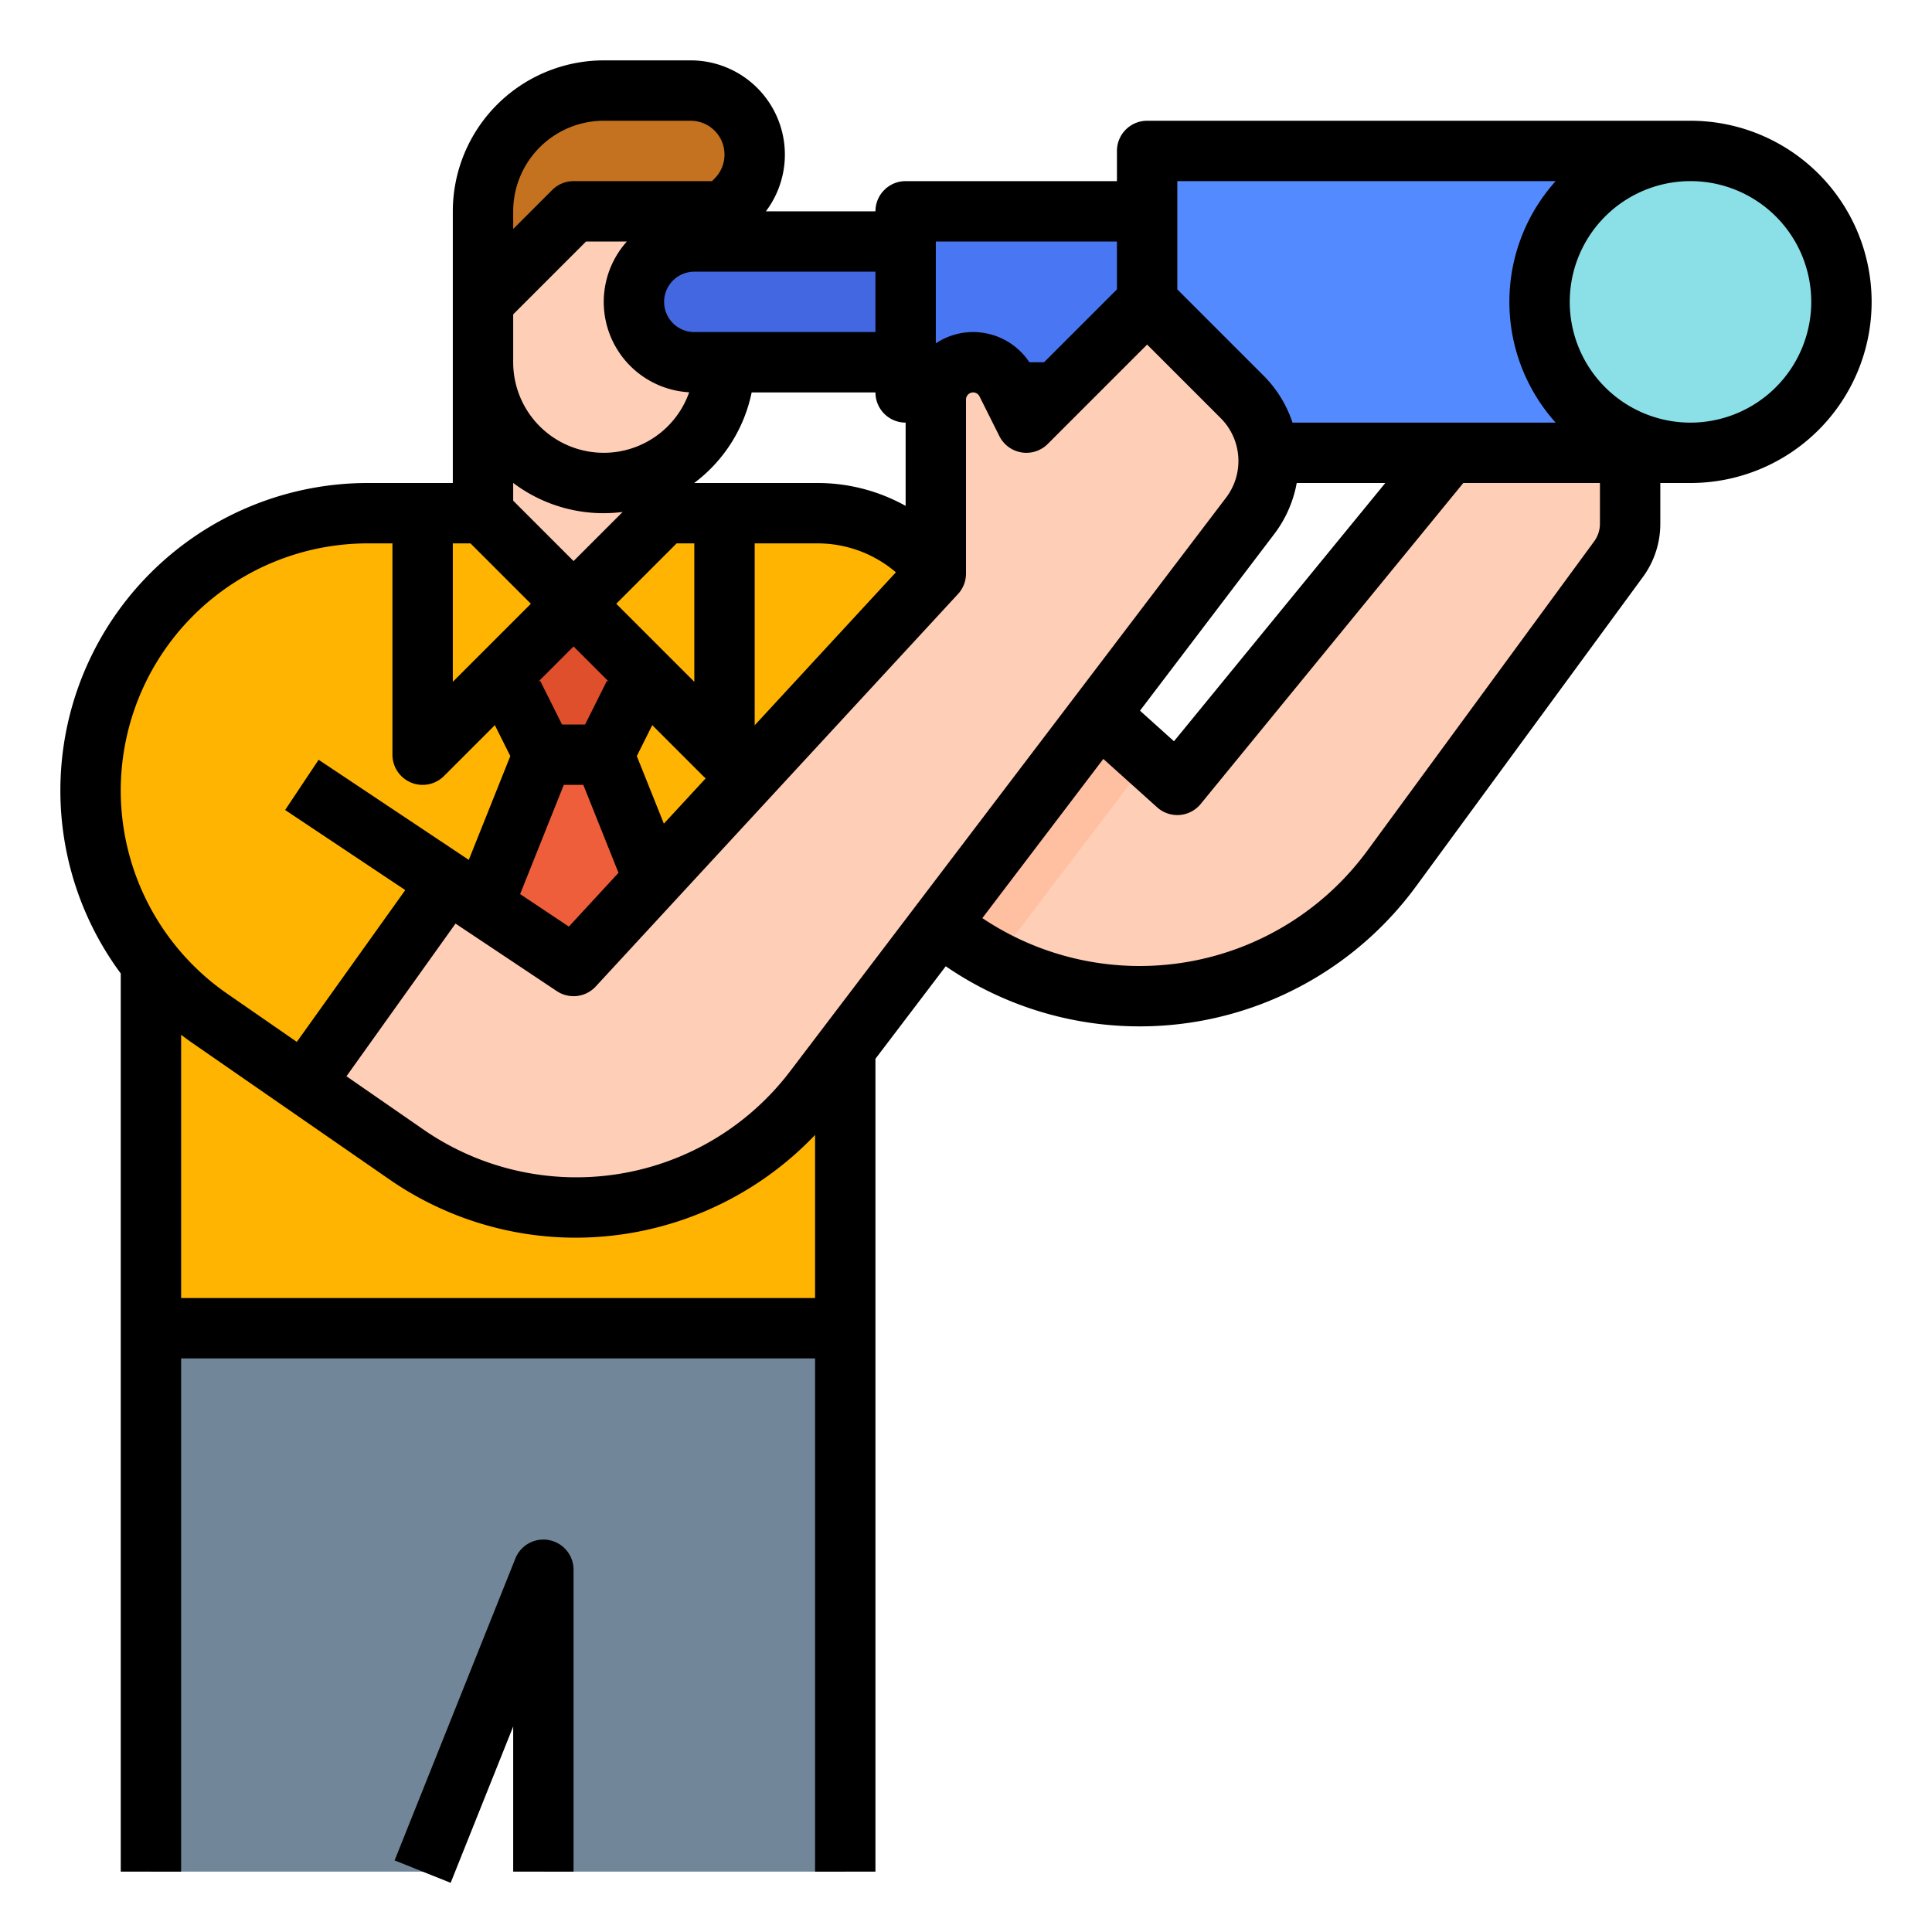 <?xml version="1.0" encoding="UTF-8"?>
<svg xmlns="http://www.w3.org/2000/svg" id="filled_outline" data-name="filled outline" viewBox="0 0 512 512" width="512" height="512"><path d="M432,120v24l-63.17,86.13a82.865,82.865,0,0,1-95.04,28.92,83.731,83.731,0,0,1-10.04-4.41,82.646,82.646,0,0,1-14.8-9.85l-17.27-14.39L224,224V352H40V255.27A73.485,73.485,0,0,1,97.49,136H216.65a39.196,39.196,0,0,1,7.35.69A39.98,39.98,0,0,1,243.41,146.27L275.72,175.35l28.68,25.81L312,208l72-88Z" style="fill:#ffceb6"/><path d="M304.4,201.16l-40.65,53.48a82.646,82.646,0,0,1-14.8-9.85l-17.27-14.39L224,224V136.69A39.98,39.98,0,0,1,243.41,146.27L275.72,175.35Z" style="fill:#ffbfa1"/><path d="M275.72,175.35l-44.04,55.05L224,224V352H40V255.27A73.485,73.485,0,0,1,97.49,136H216.65a40.019,40.019,0,0,1,26.76,10.27Z" style="fill:#ffb401"/><polygon points="144 200 136 184 152 168 168 184 160 200 144 200" style="fill:#e04f2b"/><polygon points="128 240 144 200 160 200 173.209 233.023 152 256 128 240" style="fill:#ef5e3b"/><rect x="240" y="56" width="64" height="48" style="fill:#4976f2"/><rect x="304" y="40" width="144" height="80" style="fill:#548aff"/><circle cx="448" cy="80" r="40" style="fill:#8be0e8"/><path d="M118.71,233.806l-38.121,53.37,27.079,18.747A79.168,79.168,0,0,0,152.73,320h0a79.168,79.168,0,0,0,63.031-31.265L331.324,136.679a24,24,0,0,0-2.137-31.493L304,80l-32,32-5.267-10.534A9.889,9.889,0,0,0,257.889,96h0A9.889,9.889,0,0,0,248,105.889V152L152,256l-33.29-22.194Z" style="fill:#ffceb6"/><polygon points="224 496 224 352 40 352 40 496 112 496 144 416 144 496 224 496" style="fill:#718799"/><polygon points="176 88 176 136 152 160 128 136 128 88 176 88" style="fill:#ffceb6"/><path d="M192,96a32,32,0,0,1-32,32H160a32,32,0,0,1-32-32V80l24-24h40Z" style="fill:#ffceb6"/><path d="M192,56l3.029-3.029a16.971,16.971,0,0,0,4.971-12v0A16.971,16.971,0,0,0,183.029,24H160a32,32,0,0,0-32,32V80l24-24Z" style="fill:#c47220"/><path d="M184,64h56a0,0,0,0,1,0,0V96a0,0,0,0,1,0,0H184a16,16,0,0,1-16-16v0A16,16,0,0,1,184,64Z" style="fill:#4367e0"/><path d="M152,496V416a8,8,0,0,0-15.428-2.971l-32,80,14.855,5.941L136,457.541V496Z"/><path d="M448,32H304a8,8,0,0,0-8,8v8H240a8,8,0,0,0-8,8H202.97A24.971,24.971,0,0,0,183.029,16H160a40.046,40.046,0,0,0-40,40v72H97.493A81.486,81.486,0,0,0,32,257.978V496H48V360H216V496h16V280.59l18.634-24.519a90.845,90.845,0,0,0,124.652-21.206L435.353,152.955A23.841,23.841,0,0,0,440,138.762V128h8a48,48,0,0,0,0-96ZM312,48H412.261a47.888,47.888,0,0,0,0,64H342.529a31.737,31.737,0,0,0-7.686-12.471L312,76.686ZM120,144h4.686l16,16L120,180.687Zm16-16.022a39.728,39.728,0,0,0,29.012,7.697L152,148.687l-16-16ZM232,104a8,8,0,0,0,8,8v22.063A47.919,47.919,0,0,0,216.65,128H184v-.022A40.069,40.069,0,0,0,199.195,104ZM175.929,218.282l-7.167-17.918,4.096-8.192,13.485,13.485a8.001,8.001,0,0,0,.683.603ZM179.314,144H184v36.687L163.314,160ZM200,144h16.65a31.945,31.945,0,0,1,20.77,7.667L200,192.205Zm-48,27.314,9.371,9.371-.526-.263L155.056,192h-6.111l-5.789-11.578-.526.263ZM149.416,208h5.168l9.323,23.307-13.152,14.248-12.916-8.611Zm-1.854,54.656a7.996,7.996,0,0,0,10.316-1.23l96-104A7.998,7.998,0,0,0,256,152V105.889a1.889,1.889,0,0,1,3.578-.845l5.267,10.534a8.001,8.001,0,0,0,12.812,2.079L304,91.313l19.53,19.53a16.058,16.058,0,0,1,1.425,20.994L209.392,283.895A71.169,71.169,0,0,1,112.221,299.346L91.816,285.22,120.717,244.759ZM337.693,141.52A31.736,31.736,0,0,0,343.645,128h23.474l-56,68.444-9.007-8.107ZM296,64V76.686L276.687,96H272.789A17.857,17.857,0,0,0,248,90.995V64ZM232,88H184a8,8,0,0,1,0-16h48ZM160,32h23.029a8.97,8.97,0,0,1,6.343,15.313L188.686,48H152a8,8,0,0,0-5.657,2.343L136,60.686V56A24.027,24.027,0,0,1,160,32ZM136,83.313,155.313,64h10.817a23.982,23.982,0,0,0,16.507,39.959A23.998,23.998,0,0,1,136,96ZM97.493,144H104v56a8,8,0,0,0,13.657,5.657l13.485-13.485,4.096,8.192L124.234,227.875,84.438,201.344l-8.875,13.312L107.398,235.88,78.66,276.112,60.214,263.342A65.494,65.494,0,0,1,97.493,144ZM48,344V274.224c1.017.777,2.048,1.54,3.106,2.272L103.113,312.5A86.775,86.775,0,0,0,152.73,328,87.725,87.725,0,0,0,216,300.77V344ZM424,138.762a7.949,7.949,0,0,1-1.549,4.731L362.383,225.404a74.833,74.833,0,0,1-102.051,17.905l32.064-42.189,14.252,12.826a8,8,0,0,0,11.543-.881L387.791,128H424ZM448,112a32,32,0,1,1,32-32A32.036,32.036,0,0,1,448,112Z"/></svg>

